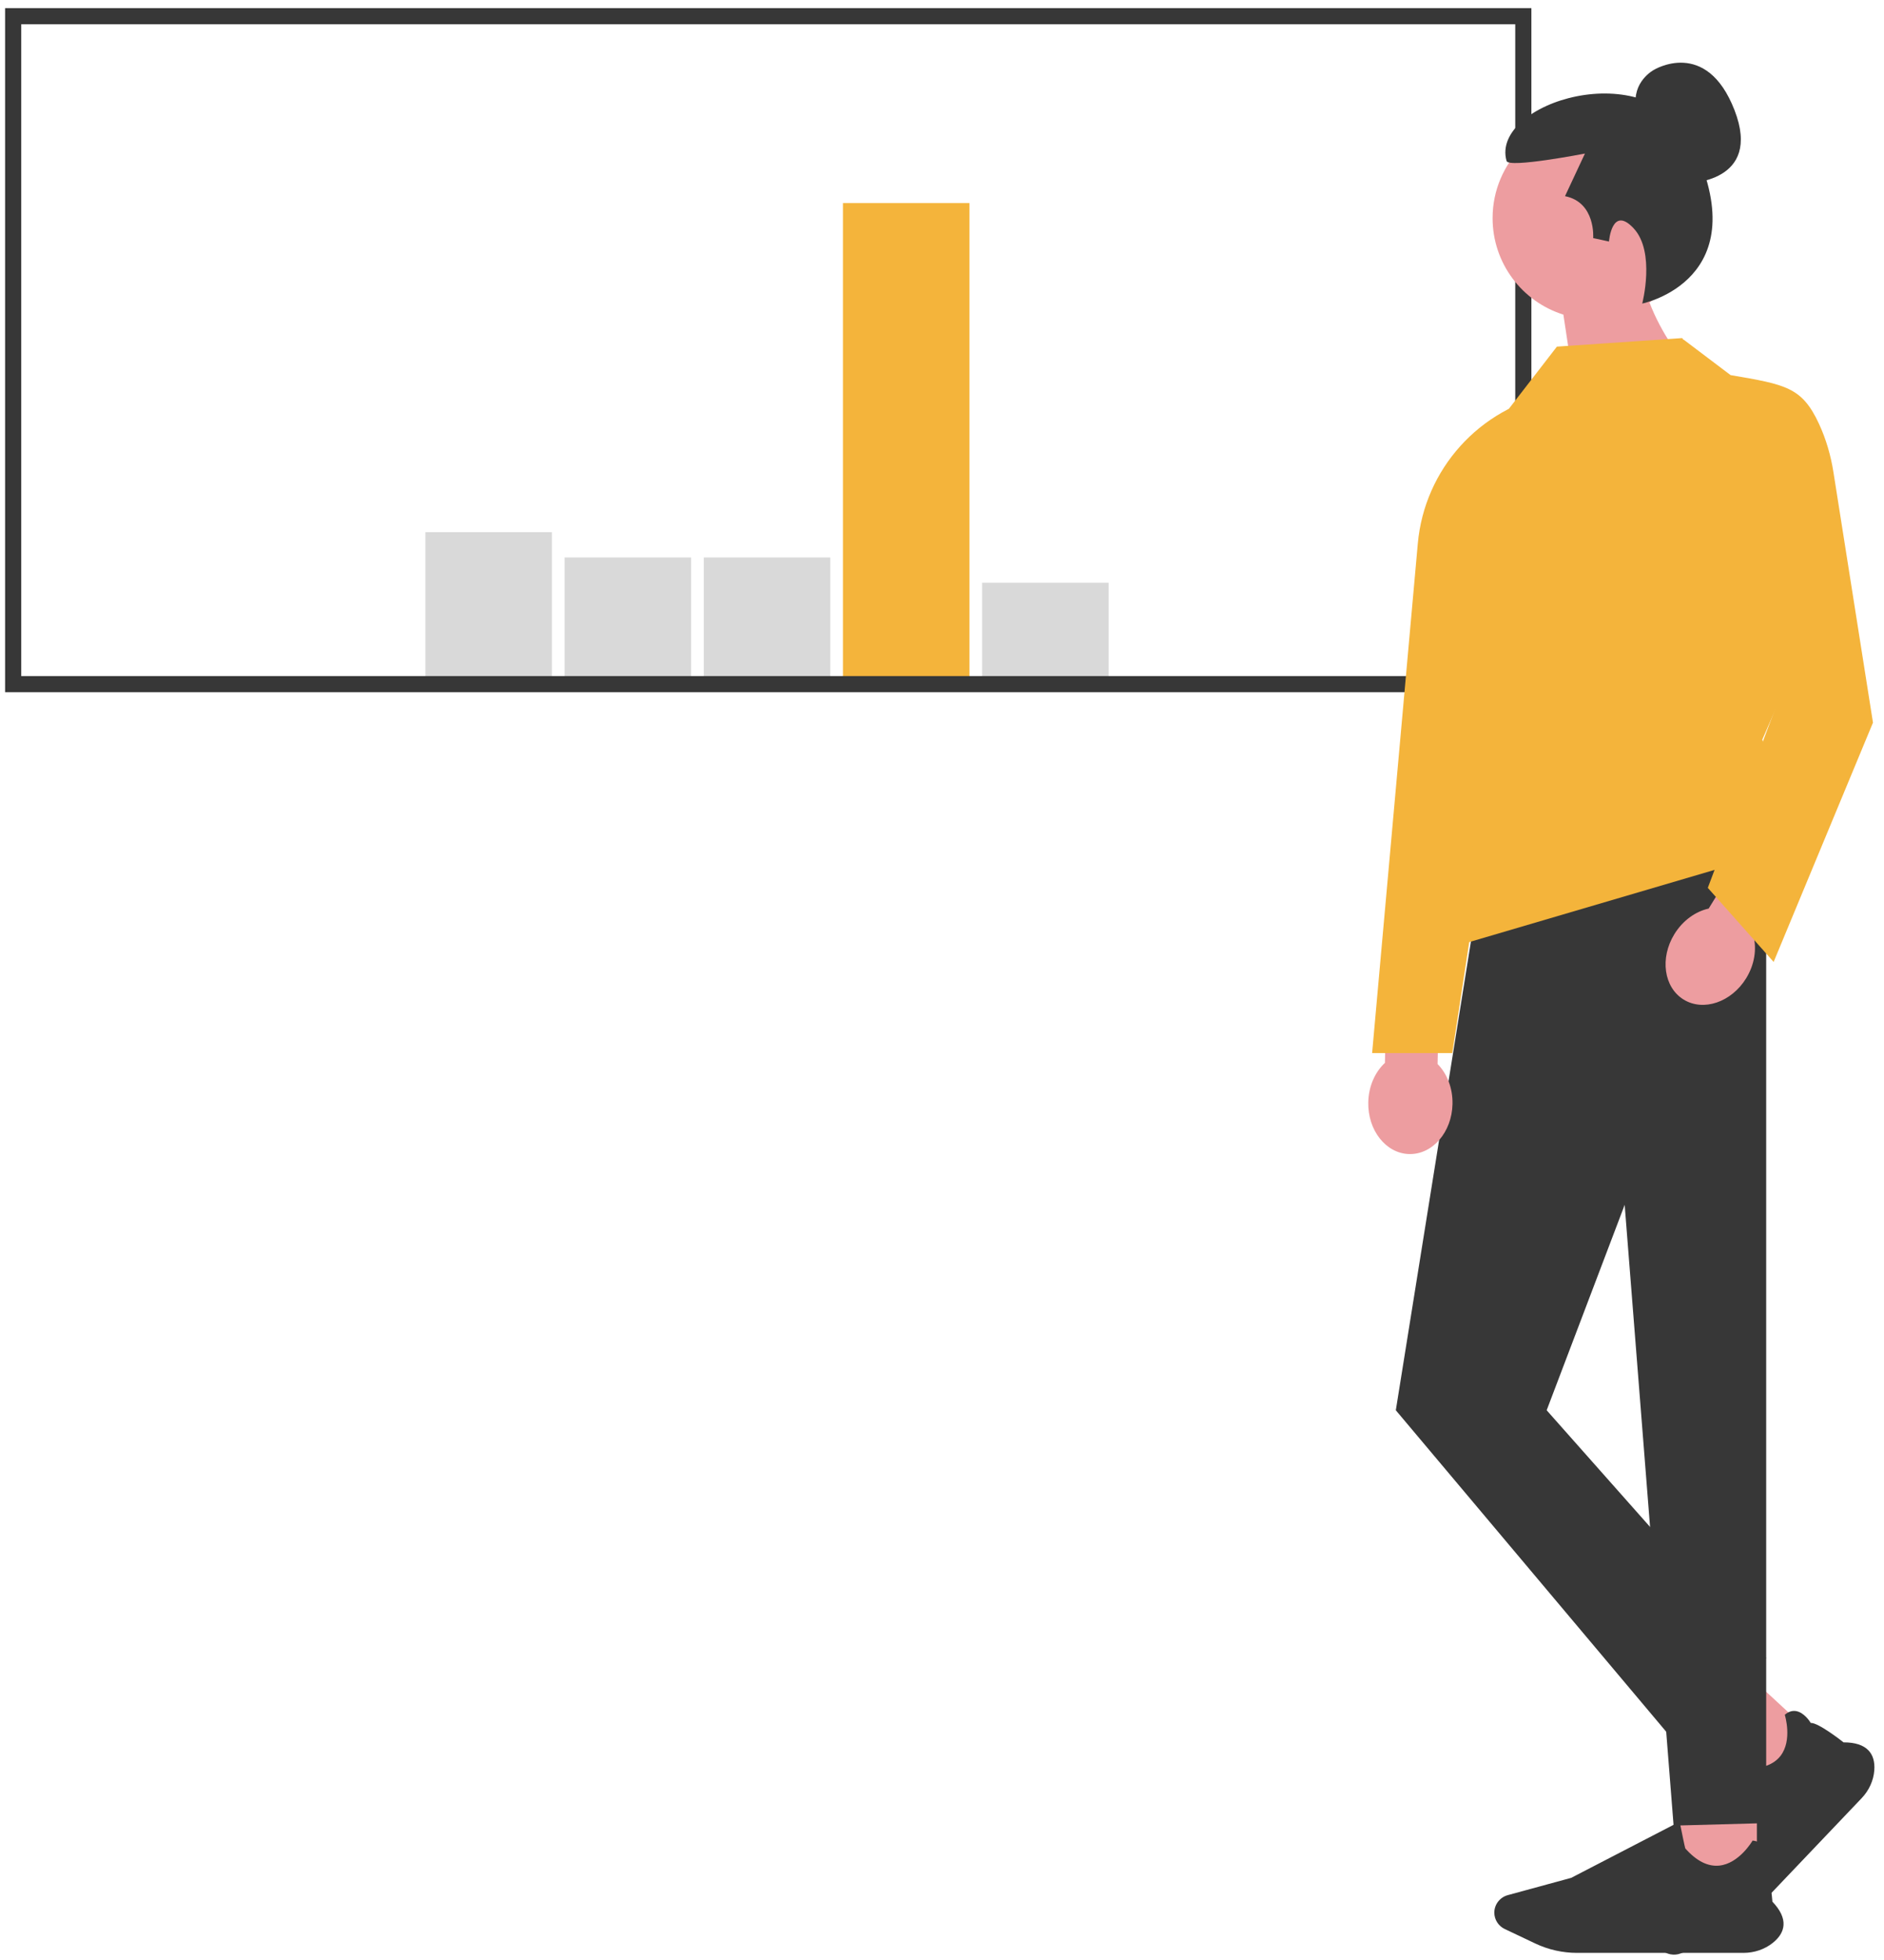 <svg width="175" height="182" viewBox="0 0 175 182" fill="none" xmlns="http://www.w3.org/2000/svg">
<path d="M51.267 49.414H39.514V63.518H51.267V49.414Z" fill="#D9D9D9"/>
<path d="M64.196 51.765H52.443V63.518H64.196V51.765Z" fill="#D9D9D9"/>
<path d="M77.124 51.765H65.371V63.518H77.124V51.765Z" fill="#D9D9D9"/>
<path d="M102.981 54.115H91.228V63.518H102.981V54.115Z" fill="#D9D9D9"/>
<path d="M90.052 18.856H78.299V63.518H90.052V18.856Z" fill="#F4B43B"/>
<path d="M141.497 1.504H1.223V63.528H141.497V1.504Z" stroke="#373737" stroke-width="1.5" stroke-miterlimit="10"/>
<path d="M168.945 161.615L163.962 166.847L158.652 161.938L163.635 156.706L168.945 161.615Z" fill="#ED9DA0"/>
<path d="M172.925 166.973L162.334 178.094C161.429 179.045 160.299 179.795 159.065 180.266L156.112 181.391C155.502 181.624 154.799 181.489 154.321 181.048C153.761 180.53 153.62 179.701 153.977 179.032L156.817 173.704L159.848 162.9L159.881 162.92C160.705 163.428 161.956 164.189 162.045 164.222C163.614 164.277 164.738 163.882 165.385 163.049C166.513 161.594 165.797 159.273 165.79 159.249L165.784 159.232L165.798 159.219C166.127 158.939 166.473 158.826 166.828 158.885C167.58 159.011 168.118 159.856 168.197 159.986C168.902 159.956 171.069 161.653 171.244 161.791C172.308 161.788 173.088 162.04 173.562 162.541C173.977 162.978 174.157 163.6 174.099 164.387C174.028 165.334 173.612 166.253 172.925 166.973Z" fill="#373737"/>
<path d="M163.194 167.639H155.912V174.813H163.194V167.639Z" fill="#ED9DA0"/>
<path d="M161.95 181.339H146.472C145.149 181.339 143.82 181.04 142.627 180.476L139.774 179.124C139.184 178.845 138.803 178.248 138.803 177.603C138.803 176.846 139.319 176.177 140.059 175.976L145.946 174.371L156.017 169.155L156.025 169.193C156.213 170.133 156.505 171.552 156.542 171.638C157.575 172.804 158.635 173.341 159.695 173.235C161.543 173.051 162.772 170.948 162.784 170.927L162.794 170.911L162.813 170.912C163.245 170.957 163.566 171.129 163.764 171.424C164.186 172.05 163.929 173.015 163.886 173.16C164.391 173.647 164.618 176.365 164.635 176.585C165.365 177.347 165.712 178.08 165.666 178.763C165.626 179.361 165.29 179.915 164.667 180.412C163.918 181.01 162.953 181.339 161.95 181.339Z" fill="#373737"/>
<path d="M164.057 77.286L138.255 77.299L129.654 130.953L155.456 161.62L164.057 153.953L143.666 130.953L164.057 77.286Z" fill="#373737"/>
<path d="M148.807 85.195L164.057 77.286V169.287L155.457 169.523L148.807 85.195Z" fill="#373737"/>
<path d="M133.532 98.802L133.714 90.427L128.824 90.321L128.642 98.696C127.73 99.543 127.127 100.859 127.095 102.351C127.038 104.962 128.744 107.116 130.904 107.163C133.065 107.21 134.862 105.132 134.919 102.521C134.951 101.029 134.407 99.688 133.532 98.802Z" fill="#ED9DA0"/>
<path d="M156.718 17.011C156.718 17.011 163.738 16.996 161.116 10.232C158.493 3.469 153.611 6.497 153.611 6.497C153.611 6.497 151.553 7.584 151.978 10.009" fill="#373737"/>
<path d="M157.421 20.256C157.421 15.07 153.217 10.866 148.032 10.866C142.846 10.866 138.643 15.07 138.643 20.256C138.643 24.461 141.408 28.02 145.219 29.215L147.034 41.211L156.287 33.5C156.287 33.5 154.288 30.954 153.216 28.083C155.75 26.402 157.421 23.524 157.421 20.256Z" fill="#ED9DA0"/>
<path d="M152.543 28.186C152.543 28.186 153.79 23.406 151.751 21.208C149.717 19.015 149.455 22.427 149.455 22.427L147.987 22.108C147.987 22.108 148.242 18.79 145.37 18.215L147.221 14.259C147.221 14.259 140.136 15.634 139.941 14.948C138.404 9.549 153.063 4.936 157.112 13.174C163.411 25.986 152.543 28.186 152.543 28.186Z" fill="#373737"/>
<path d="M144.25 36.551C137.433 37.883 132.317 43.558 131.696 50.476L127.453 97.785H134.899L144.25 36.551Z" fill="#F4B43B"/>
<path d="M137.21 74.245L136.051 87.602L167.528 78.344L163.692 68.69L170.834 52.29L156.255 31.394L144.617 32.187L140.12 38.006" fill="#F4B43B"/>
<path d="M162.879 86.93L167.27 79.796L163.104 77.232L158.714 84.367C157.498 84.636 156.314 85.467 155.531 86.738C154.163 88.962 154.546 91.683 156.386 92.816C158.226 93.948 160.828 93.064 162.196 90.84C162.978 89.569 163.186 88.136 162.879 86.93Z" fill="#ED9DA0"/>
<path d="M153.873 31.658L156.411 31.553L160.75 34.832C165.892 35.709 167.383 35.955 168.959 39.351C169.621 40.778 170.06 42.299 170.305 43.853L173.976 67.103L164.749 89.322L158.634 82.444L165.171 65.073L164.085 60.918" fill="#F4B43B"/>
</svg>
